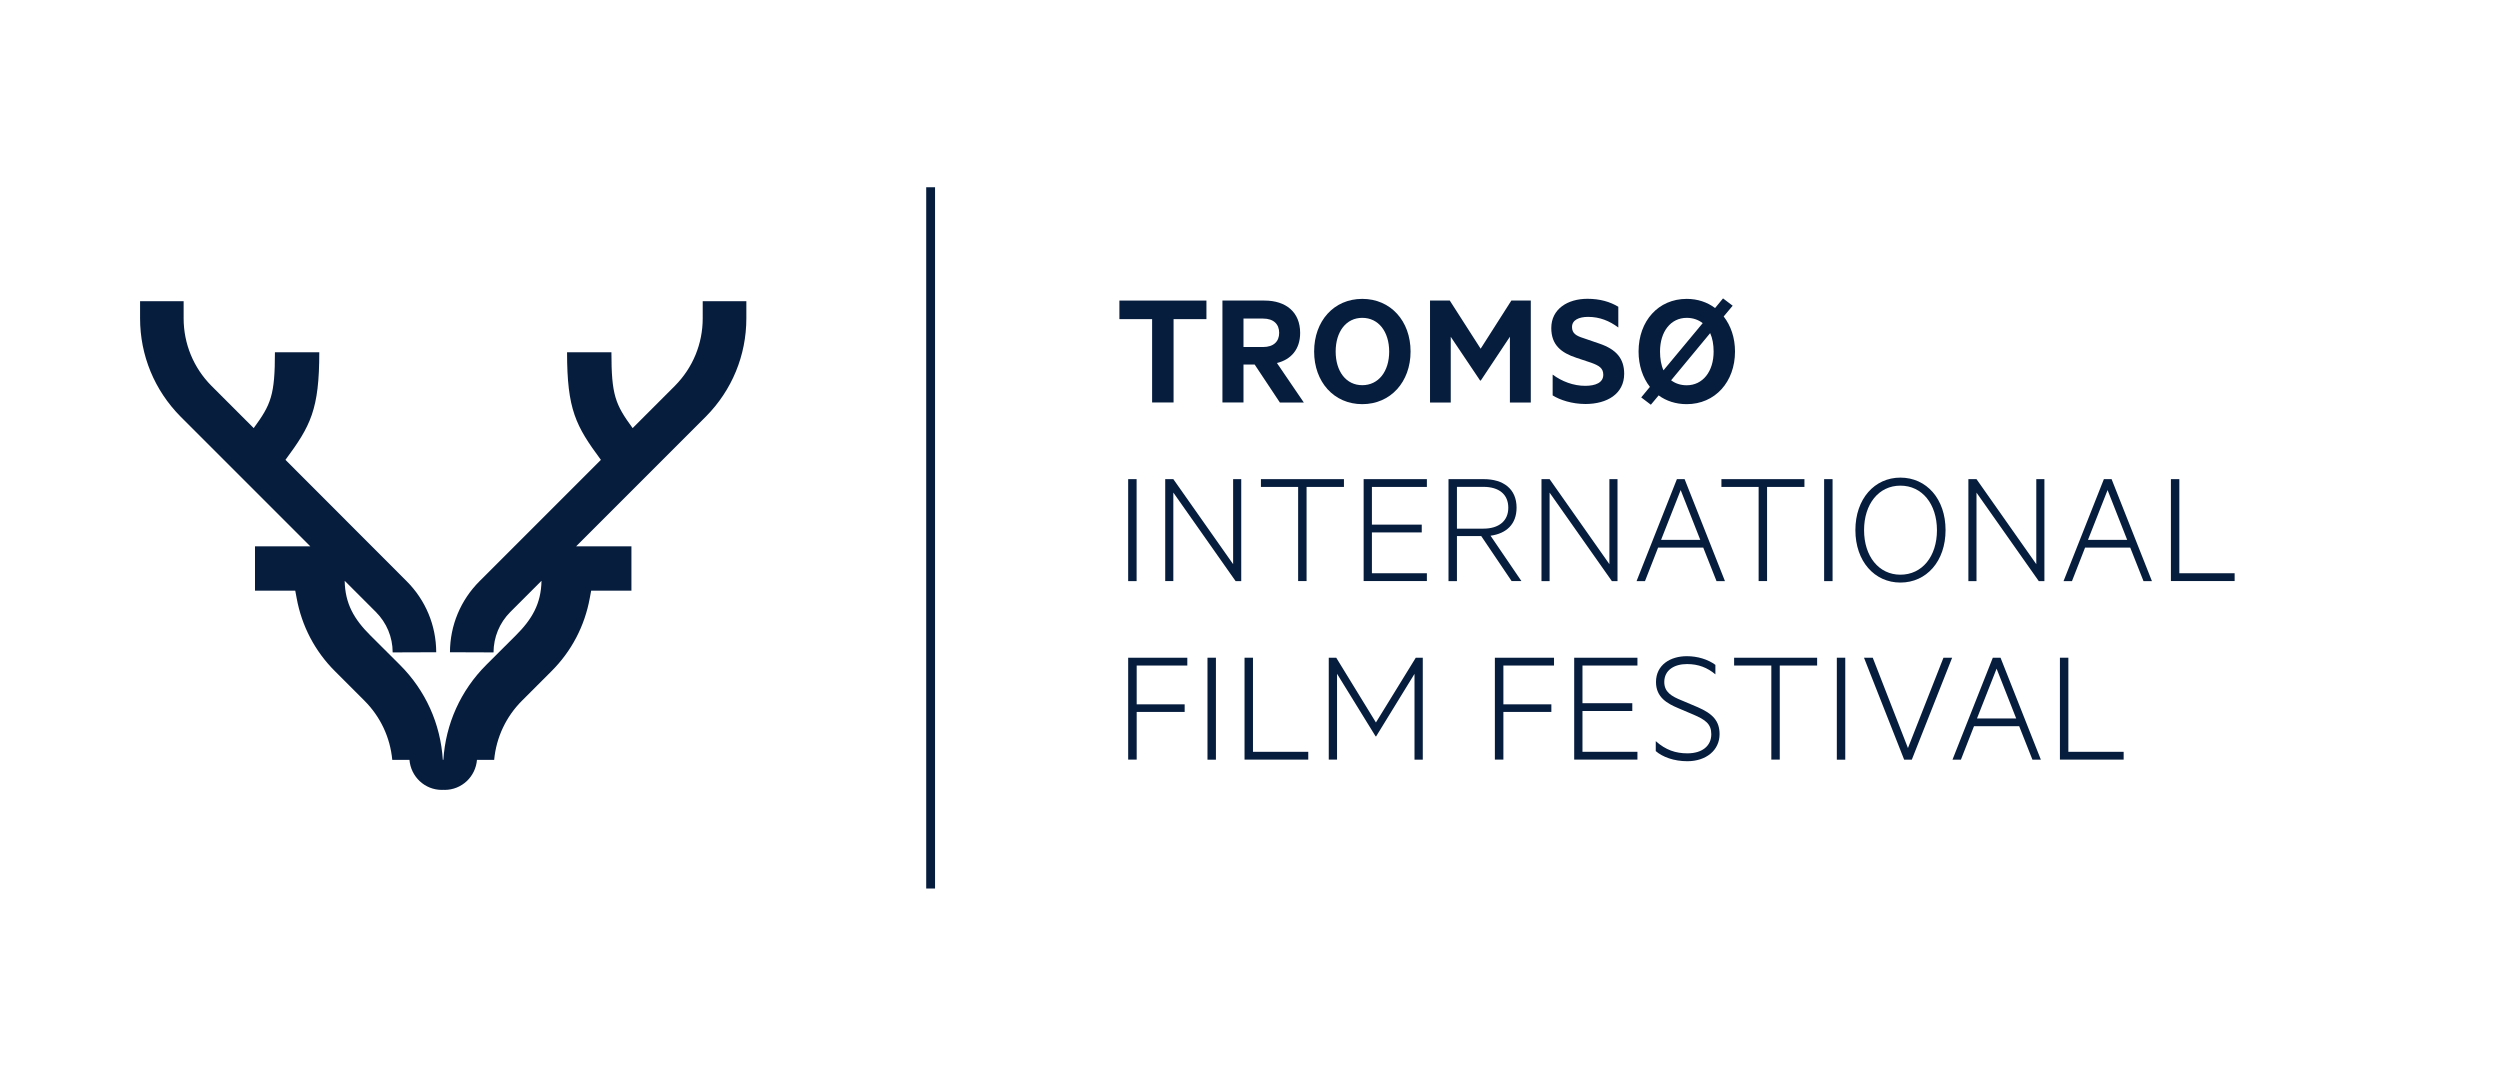 <?xml version="1.0" encoding="utf-8"?>
<!-- Generator: Adobe Illustrator 24.0.1, SVG Export Plug-In . SVG Version: 6.00 Build 0)  -->
<svg version="1.1" id="Layer_1" xmlns="http://www.w3.org/2000/svg" xmlns:xlink="http://www.w3.org/1999/xlink" x="0px" y="0px"
	 viewBox="0 0 311.08 133.54" style="enable-background:new 0 0 311.08 133.54;" xml:space="preserve">
<style type="text/css">
	.st0{fill:#061D3E;}
</style>
<g>
	<path class="st0" d="M139.29,37.4h10.83v2.31h-4.09v10.37h-2.67V39.71h-4.07V37.4z"/>
	<path class="st0" d="M154.73,45.35v4.73h-2.62V37.4h5.23c2.67,0,4.44,1.43,4.44,4.03c0,2.02-1.12,3.31-2.89,3.74l3.35,4.92h-2.98
		l-3.14-4.73H154.73z M154.73,43.18h2.44c1.32,0,2-0.7,2-1.76c0-1.07-0.68-1.78-2-1.78h-2.44V43.18z"/>
	<path class="st0" d="M169.51,50.29c-3.53,0-5.99-2.77-5.99-6.55c0-3.8,2.46-6.55,5.99-6.55c3.53,0,6.01,2.75,6.01,6.55
		C175.52,47.52,173.04,50.29,169.51,50.29z M169.51,39.55c-2,0-3.31,1.71-3.31,4.19c0,2.48,1.3,4.19,3.31,4.19
		c2.02,0,3.35-1.71,3.35-4.19C172.85,41.26,171.53,39.55,169.51,39.55z"/>
	<path class="st0" d="M184.18,47.36l-3.66-5.45v8.18h-2.58V37.4h2.46l3.84,5.99l3.82-5.99h2.42v12.69h-2.6V41.9l-3.62,5.45H184.18z"
		/>
	<path class="st0" d="M193.2,46.61c1.14,0.85,2.58,1.4,4.05,1.4c1.28,0,2.25-0.39,2.25-1.38c0-0.83-0.54-1.14-1.49-1.49l-1.86-0.62
		c-1.88-0.62-3.12-1.59-3.12-3.7c0-2.36,2.02-3.64,4.5-3.64c1.55,0,2.81,0.37,3.84,0.99v2.58c-1.09-0.81-2.29-1.32-3.76-1.32
		c-1.14,0-2,0.39-2,1.26c0,0.79,0.52,1.1,1.41,1.38l1.98,0.68c2.13,0.72,3.1,1.88,3.1,3.76c0,2.5-2.13,3.76-4.81,3.76
		c-1.69,0-3.18-0.5-4.09-1.07V46.61z"/>
	<path class="st0" d="M205.3,48.14c-0.89-1.14-1.41-2.67-1.41-4.4c0-3.8,2.46-6.55,5.99-6.55c1.36,0,2.56,0.41,3.53,1.14l0.99-1.2
		l1.2,0.91l-1.12,1.34c0.89,1.14,1.41,2.64,1.41,4.36c0,3.78-2.48,6.55-6.01,6.55c-1.34,0-2.54-0.39-3.49-1.09l-0.97,1.16l-1.2-0.91
		L205.3,48.14z M206.99,46.08l4.88-5.87c-0.52-0.41-1.2-0.66-1.98-0.66c-2,0-3.33,1.71-3.33,4.19
		C206.56,44.63,206.7,45.44,206.99,46.08z M212.8,41.45l-4.86,5.87c0.52,0.39,1.16,0.62,1.94,0.62c2,0,3.35-1.71,3.35-4.19
		C213.23,42.87,213.09,42.09,212.8,41.45z"/>
	<path class="st0" d="M141.43,72.31h-1.05V59.62h1.05V72.31z"/>
	<path class="st0" d="M154.45,72.31h-0.7L146,61.29v11.01h-1.01V59.62H146l7.44,10.58V59.62h1.01V72.31z"/>
	<path class="st0" d="M156.9,59.62h10.33v0.97h-4.65v11.71h-1.05V60.59h-4.63V59.62z"/>
	<path class="st0" d="M177.55,59.62v0.97h-6.84v4.69h6.2v0.97h-6.2v5.08h6.84v0.97h-7.87V59.62H177.55z"/>
	<path class="st0" d="M181.29,66.71v5.6h-1.05V59.62h4.38c2.48,0,4.09,1.24,4.09,3.55c0,2.05-1.26,3.22-3.24,3.49l3.84,5.64h-1.22
		l-3.78-5.6H181.29z M181.29,65.78h3.29c1.94,0,3.1-0.97,3.1-2.6c0-1.67-1.16-2.6-3.1-2.6h-3.29V65.78z"/>
	<path class="st0" d="M201.27,72.31h-0.7l-7.75-11.01v11.01h-1.01V59.62h1.01l7.44,10.58V59.62h1.01V72.31z"/>
	<path class="st0" d="M209.62,59.62l5.02,12.69h-1.05l-1.65-4.17h-5.62l-1.63,4.17h-1.05l5.02-12.69H209.62z M206.69,67.18h4.88
		l-2.44-6.2L206.69,67.18z"/>
	<path class="st0" d="M214.2,59.62h10.33v0.97h-4.65v11.71h-1.05V60.59h-4.63V59.62z"/>
	<path class="st0" d="M228.03,72.31h-1.05V59.62h1.05V72.31z"/>
	<path class="st0" d="M236.47,72.49c-3.22,0-5.6-2.64-5.6-6.53c0-3.88,2.38-6.53,5.6-6.53c3.24,0,5.62,2.64,5.62,6.53
		C242.09,69.85,239.71,72.49,236.47,72.49z M236.47,60.43c-2.69,0-4.52,2.27-4.52,5.54c0,3.26,1.84,5.54,4.52,5.54
		c2.71,0,4.55-2.27,4.55-5.54C241.01,62.7,239.17,60.43,236.47,60.43z"/>
	<path class="st0" d="M254.39,72.31h-0.7l-7.75-11.01v11.01h-1.01V59.62h1.01l7.44,10.58V59.62h1.01V72.31z"/>
	<path class="st0" d="M262.75,59.62l5.02,12.69h-1.05l-1.65-4.17h-5.62l-1.63,4.17h-1.05l5.02-12.69H262.75z M259.81,67.18h4.88
		l-2.44-6.2L259.81,67.18z"/>
	<path class="st0" d="M270.13,59.62h1.05v11.71h6.88v0.97h-7.93V59.62z"/>
	<path class="st0" d="M140.38,94.53V81.84h7.36v0.97h-6.3v4.83h5.97v0.95h-5.97v5.93H140.38z"/>
	<path class="st0" d="M151.3,94.53h-1.05V81.84h1.05V94.53z"/>
	<path class="st0" d="M154.86,81.84h1.05v11.71h6.88v0.97h-7.93V81.84z"/>
	<path class="st0" d="M171.16,91.61l-4.79-7.77v10.68h-1.03V81.84h0.93l4.94,8.06l4.96-8.06h0.87v12.69h-1.03V83.85l-4.77,7.77
		H171.16z"/>
	<path class="st0" d="M186.01,94.53V81.84h7.36v0.97h-6.3v4.83h5.97v0.95h-5.97v5.93H186.01z"/>
	<path class="st0" d="M203.75,81.84v0.97h-6.84v4.69h6.2v0.97h-6.2v5.08h6.84v0.97h-7.87V81.84H203.75z"/>
	<path class="st0" d="M206.04,92.23c1.22,1.09,2.46,1.51,3.93,1.51c1.82,0,2.97-0.91,2.97-2.38c0-1.28-0.72-1.8-2.27-2.46
		l-1.86-0.79c-1.32-0.56-2.75-1.32-2.75-3.24c0-2.15,1.8-3.22,3.84-3.22c1.32,0,2.62,0.39,3.55,1.08v1.18
		c-0.99-0.83-2.11-1.28-3.53-1.28c-1.57,0-2.83,0.74-2.83,2.23c0,1.24,0.87,1.78,2.21,2.31l1.96,0.83c1.86,0.81,2.71,1.71,2.71,3.35
		c0,2.02-1.69,3.37-4.01,3.37c-1.69,0-3.1-0.54-3.93-1.26V92.23z"/>
	<path class="st0" d="M215.78,81.84h10.33v0.97h-4.65v11.71h-1.05V82.81h-4.63V81.84z"/>
	<path class="st0" d="M229.61,94.53h-1.05V81.84h1.05V94.53z"/>
	<path class="st0" d="M236.94,94.53l-5-12.69h1.09l4.38,11.24l4.42-11.24h1.08l-5.02,12.69H236.94z"/>
	<path class="st0" d="M248.93,81.84l5.02,12.69h-1.05l-1.65-4.17h-5.62L244,94.53h-1.05l5.02-12.69H248.93z M246,89.4h4.88
		l-2.44-6.2L246,89.4z"/>
	<path class="st0" d="M256.32,81.84h1.05v11.71h6.88v0.97h-7.93V81.84z"/>
</g>
<rect x="115.25" y="23.3" class="st0" width="1.1" height="87.26"/>
<path class="st0" d="M87.44,37.48l0,2.13c0,3.17-1.23,6.15-3.46,8.4l-5.26,5.26c-2.16-2.95-2.64-4.11-2.64-9.44h-5.52
	c0,7.15,1.09,9.17,4.21,13.39L59.67,72.32c-2.36,2.36-3.67,5.5-3.68,8.84l5.42,0.02c0.01-1.9,0.75-3.69,2.09-5.03
	c0,0,1.56-1.56,3.88-3.88c-0.05,2.86-1.18,4.79-3.21,6.81c-0.01,0.01-3.67,3.66-3.67,3.66c-3.18,3.18-5.05,7.34-5.33,11.8H55.1
	c-0.28-4.46-2.14-8.62-5.33-11.8c0,0-3.66-3.66-3.67-3.66c-2.04-2.03-3.16-3.95-3.21-6.81c2.32,2.33,3.88,3.88,3.88,3.88
	c1.34,1.34,2.09,3.13,2.09,5.03l5.42-0.02c-0.01-3.34-1.32-6.48-3.68-8.84L35.52,57.22c3.12-4.22,4.21-6.24,4.21-13.39h-5.52
	c0,5.33-0.48,6.49-2.64,9.44l-5.26-5.26c-2.23-2.25-3.46-5.23-3.46-8.4l0-2.13l-5.42,0c0,0,0,2.13,0,2.13
	c0,4.61,1.79,8.95,5.04,12.23l16.14,16.14h-6.88v5.52c3.33,0,5.01,0,5.01,0l0.17,0.91c0.63,3.48,2.28,6.63,4.77,9.11
	c0,0,3.66,3.66,3.66,3.66c2,2,3.21,4.58,3.47,7.37c0.16,0,2.14,0,2.14,0c0.17,2.09,1.9,3.74,4.03,3.74c0.06,0,0.11-0.01,0.17-0.01
	c0.06,0,0.11,0.01,0.17,0.01c2.14,0,3.86-1.65,4.03-3.74c1.19,0,2.02,0,2.14,0c0.26-2.79,1.47-5.37,3.47-7.37
	c0,0,3.66-3.66,3.66-3.66c2.49-2.48,4.14-5.63,4.77-9.11l0.17-0.91c0,0,1.68,0,5.01,0v-5.52h-6.88l16.14-16.14
	c3.25-3.28,5.04-7.62,5.04-12.23c0,0,0-2.13,0-2.13L87.44,37.48z"/>
</svg>
